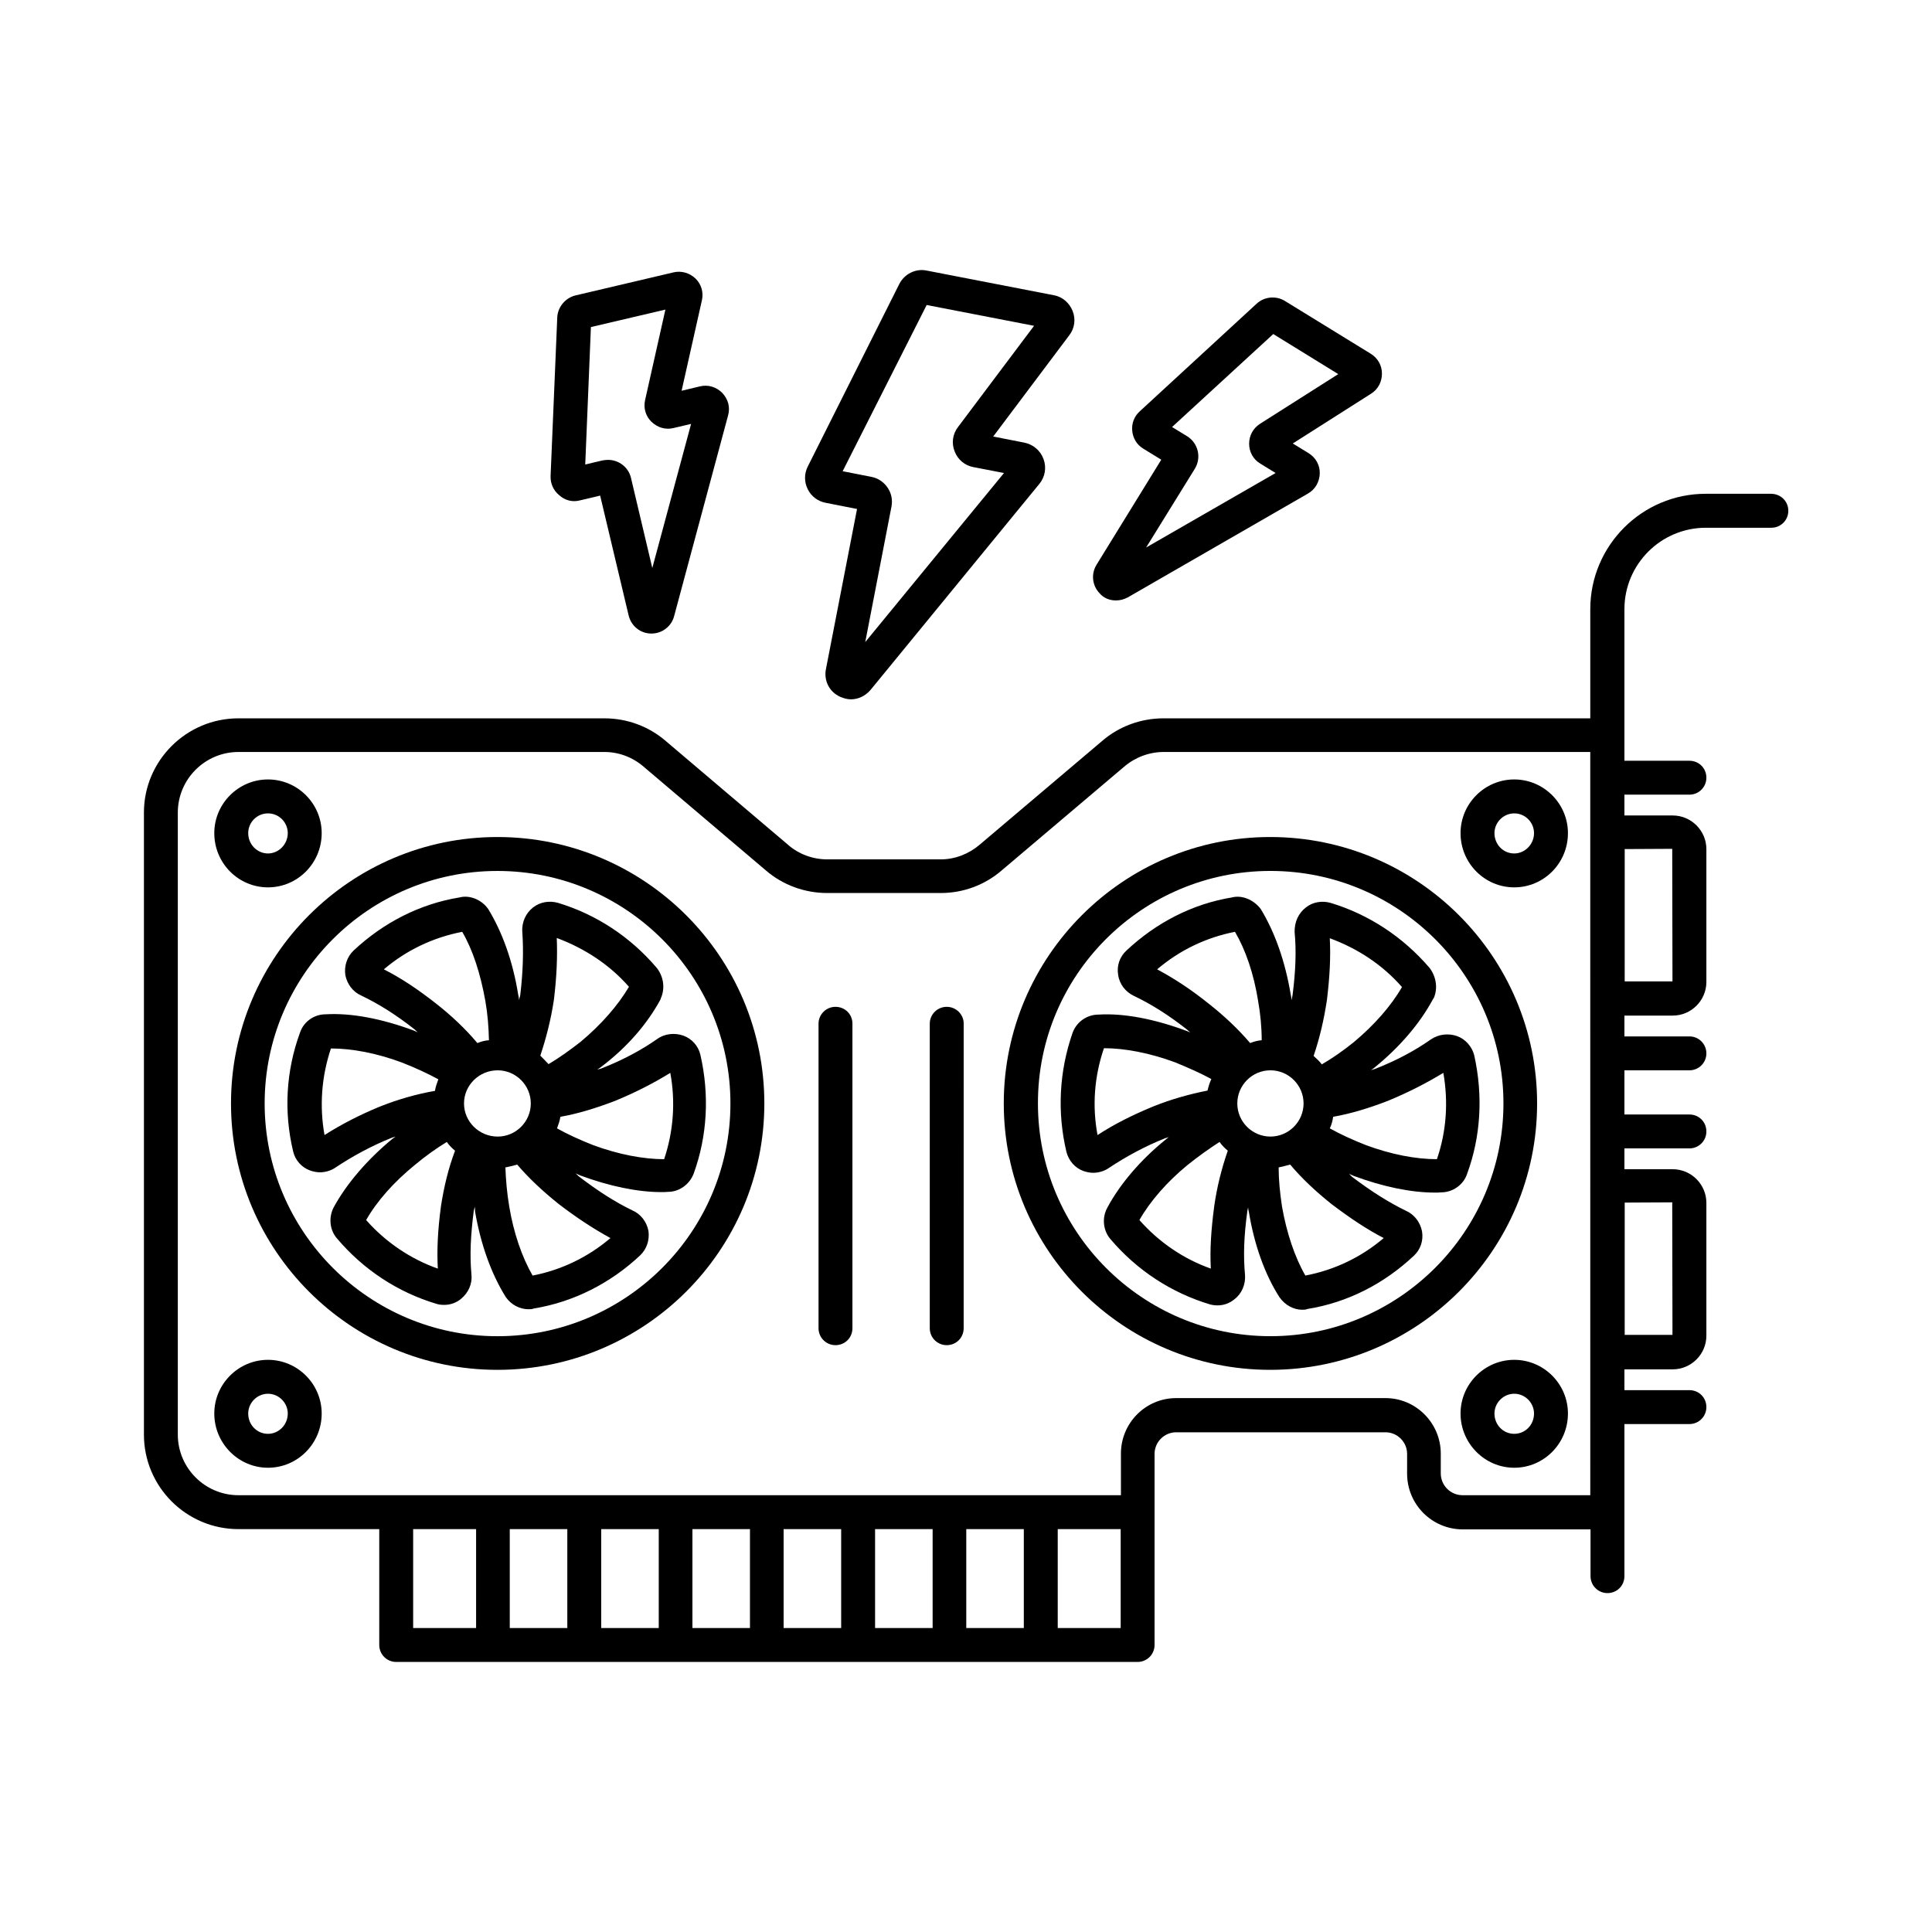 <?xml version="1.0" encoding="UTF-8"?>
<!-- Uploaded to: ICON Repo, www.iconrepo.com, Generator: ICON Repo Mixer Tools -->
<svg fill="#000000" width="800px" height="800px" version="1.1" viewBox="144 144 512 512" xmlns="http://www.w3.org/2000/svg">
 <g>
  <path d="m394.89 410.82c-2.449 0-4.492 1.973-4.492 4.492v80.676c0 2.449 1.973 4.492 4.492 4.492s4.492-1.973 4.492-4.492l0.004-80.742c0-2.453-2.043-4.426-4.496-4.426z"/>
  <path d="m365.41 410.82c-2.449 0-4.492 1.973-4.492 4.492v80.676c0 2.449 1.973 4.492 4.492 4.492 2.519 0 4.492-1.973 4.492-4.492v-80.742c0-2.453-1.973-4.426-4.492-4.426z"/>
  <path d="m613.37 274.86h-17.359c-16.883 0-30.57 13.754-30.57 30.57v28.934h-113.08c-5.992 0-11.777 2.109-16.273 5.992l-32.477 27.504c-2.859 2.449-6.535 3.879-10.281 3.879l-30.09 0.004c-3.812 0-7.559-1.363-10.418-3.879l-32.406-27.504c-4.492-3.879-10.281-5.992-16.203-5.992l-97.02-0.004c-13.82 0-25.051 11.234-25.051 24.984v164.83c0 13.82 11.234 25.055 25.055 25.055h37.309v30.707c0 2.449 1.973 4.492 4.492 4.492h196.48c2.449 0 4.492-1.973 4.492-4.492v-35.062-0.137-15.453c0-3.133 2.586-5.719 5.719-5.719h55.488c3.133 0 5.719 2.586 5.719 5.719v5.242c0 8.168 6.606 14.773 14.773 14.773h33.836v12.391c0 2.449 1.973 4.492 4.492 4.492 2.519 0 4.492-1.973 4.492-4.492v-40.305h17.227c2.449 0 4.492-1.973 4.492-4.492 0-2.519-1.973-4.492-4.492-4.492h-17.227v-5.516h12.801c4.902 0 8.918-4.016 8.918-8.918v-35.199c0-4.902-4.016-8.918-8.918-8.918h-12.801v-5.516h17.227c2.449 0 4.492-1.973 4.492-4.492 0-2.519-1.973-4.492-4.492-4.492h-17.227v-11.711h17.227c2.449 0 4.492-1.973 4.492-4.492 0-2.449-1.973-4.492-4.492-4.492h-17.227v-5.516h12.801c4.902 0 8.918-4.016 8.918-8.918v-35.199c0-4.902-4.016-8.918-8.918-8.918h-12.801v-5.516h17.227c2.449 0 4.492-1.973 4.492-4.492 0-2.519-1.973-4.492-4.492-4.492h-17.227v-40.168c0-11.914 9.668-21.582 21.582-21.582h17.359c2.449 0 4.492-1.973 4.492-4.492 0.008-2.531-2.035-4.504-4.555-4.504zm-343.2 300.58h-16.68v-26.211h16.68zm24.172 0h-15.25v-26.211h15.25zm24.168 0h-15.184v-26.211h15.25v26.211zm24.238 0h-15.25v-26.211h15.25zm24.168 0h-15.25v-26.211h15.25zm24.238 0h-15.25v-26.211h15.25zm24.168 0h-15.25v-26.211h15.25zm25.668 0h-16.68v-26.211h16.68zm124.45-35.195h-33.836c-3.199 0-5.785-2.586-5.785-5.785v-5.242c0-8.102-6.606-14.707-14.637-14.707h-55.488c-8.102 0-14.637 6.606-14.637 14.707v11.031l-233.87-0.004c-8.852 0-16.066-7.215-16.066-16.066v-164.83c0-8.852 7.215-16.066 16.066-16.066h97.016c3.746 0 7.422 1.363 10.348 3.879l32.406 27.504c4.492 3.879 10.281 5.992 16.273 5.992h30.094c5.922 0 11.641-2.109 16.137-5.992l32.477-27.504c2.859-2.449 6.606-3.879 10.418-3.879h113.08zm9.125-77.547 12.594-0.066 0.066 35.129h-12.664zm0-93.684 12.594-0.066 0.066 35.129h-12.664z"/>
  <path d="m362.82 277.25 8.305 1.633-8.238 42.414c-0.613 3.062 0.887 6.059 3.746 7.352 0.953 0.41 1.906 0.68 2.859 0.68 1.973 0 3.812-0.887 5.176-2.449l44.797-54.672c1.496-1.84 1.906-4.289 1.09-6.535-0.816-2.246-2.723-3.879-5.039-4.356l-8.305-1.633 20.152-26.824c1.43-1.84 1.77-4.289 0.887-6.469-0.887-2.18-2.723-3.746-4.969-4.152l-33.699-6.535c-2.926-0.613-5.922 0.887-7.285 3.609l-24.238 48.34c-0.953 1.906-0.953 4.086 0 5.992 0.949 1.902 2.652 3.195 4.762 3.606zm26.758-52.422 28.457 5.516-20.152 26.824c-1.43 1.84-1.77 4.289-0.887 6.469 0.816 2.18 2.723 3.746 4.969 4.152l8.102 1.566-36.766 44.797 6.945-35.879c0.34-1.77 0-3.539-1.02-5.039-1.02-1.496-2.519-2.519-4.289-2.859l-7.625-1.496z"/>
  <path d="m297.6 276.63 5.445-1.293 7.559 31.793c0.68 2.793 3.133 4.766 5.992 4.766h0.066c2.793 0 5.309-1.906 5.992-4.629l14.297-53.172c0.613-2.18 0-4.356-1.566-5.992-1.566-1.566-3.746-2.246-5.922-1.703l-4.832 1.156 5.379-23.965c0.477-2.109-0.137-4.289-1.703-5.785s-3.746-2.109-5.785-1.633l-26.074 6.129c-2.656 0.68-4.629 3.062-4.766 5.785l-1.77 42.074c-0.066 1.973 0.75 3.812 2.246 5.039 1.562 1.43 3.535 1.906 5.441 1.43zm2.996-45.957 19.742-4.629-5.379 23.965c-0.477 2.109 0.137 4.289 1.703 5.785 1.566 1.496 3.676 2.18 5.856 1.633l4.629-1.09-10.281 38.195-5.652-23.898c-0.68-2.859-3.269-4.766-6.059-4.766-0.477 0-0.953 0.066-1.43 0.137l-4.629 1.09z"/>
  <path d="m439.76 303.12c1.09 0 2.109-0.273 3.133-0.816l47.727-27.504c1.906-1.09 3.062-3.062 3.133-5.309 0.066-2.246-1.09-4.223-2.926-5.379l-4.223-2.586 20.766-13.207c1.84-1.156 2.859-3.133 2.859-5.309 0-2.18-1.09-4.086-2.926-5.242l-22.809-14.023c-2.316-1.43-5.445-1.156-7.488 0.75l-30.977 28.527c-1.43 1.293-2.18 3.199-1.973 5.176 0.203 1.973 1.227 3.676 2.926 4.699l4.766 2.926-17.156 27.844c-1.496 2.449-1.156 5.516 0.816 7.559 1.086 1.281 2.648 1.895 4.352 1.895zm20.902-34.926c1.77-2.926 0.887-6.738-2.043-8.578l-4.016-2.449 26.824-24.645 17.227 10.621-20.695 13.141c-1.84 1.156-2.926 3.133-2.926 5.309 0 2.18 1.09 4.152 2.926 5.242l4.086 2.519-34.312 19.742z"/>
  <path d="m410.01 436.42c0 38.941 31.66 70.602 70.602 70.602 39.012 0 70.738-31.66 70.738-70.602s-31.727-70.602-70.738-70.602c-38.875 0-70.602 31.66-70.602 70.602zm70.668-61.613c34.043 0 61.75 27.641 61.75 61.613s-27.711 61.684-61.75 61.684c-33.973 0-61.613-27.641-61.613-61.684-0.07-33.973 27.574-61.613 61.613-61.613z"/>
  <path d="m426.62 449.29c0.613 2.316 2.246 4.223 4.492 5.039 0.816 0.273 1.703 0.477 2.586 0.477 1.496 0 3.062-0.477 4.289-1.363 4.426-2.926 9.258-5.582 14.844-7.828 0.34-0.066 0.75-0.203 0.953-0.273-0.273 0.203-0.543 0.34-0.816 0.613-6.672 5.379-12.188 11.848-15.523 18.109-1.496 2.723-1.09 6.129 0.887 8.375 6.945 8.168 16.066 14.16 26.281 17.227 0.75 0.203 1.363 0.273 2.043 0.273 1.633 0 3.199-0.543 4.492-1.633 1.973-1.496 2.996-4.016 2.793-6.469-0.477-5.106-0.273-10.418 0.613-16.816 0-0.34 0.203-0.75 0.203-1.09 0.066 0.477 0.066 0.816 0.203 1.227 1.43 8.715 4.223 16.543 8.102 22.602 1.496 2.18 3.879 3.336 5.992 3.336 0.543 0 0.953 0 1.43-0.203 10.621-1.703 20.289-6.672 28.188-14.094 1.77-1.633 2.586-4.016 2.18-6.469-0.477-2.519-2.18-4.562-4.223-5.445-4.492-2.18-9.055-5.039-14.297-8.988l-0.816-0.816c0.477 0.203 0.816 0.34 1.227 0.543 7.691 2.859 15.184 4.426 21.516 4.426 0.543 0 1.156 0 1.703-0.066 2.996 0 5.856-1.973 6.809-4.832 3.676-9.941 4.289-20.832 1.906-31.523-0.613-2.316-2.316-4.223-4.492-5.039-2.316-0.816-4.969-0.543-7.012 0.887-4.289 2.996-9.121 5.582-14.844 7.828-0.34 0.066-0.613 0.203-1.02 0.273 0.273-0.203 0.613-0.34 0.887-0.613 6.738-5.445 12.117-11.777 15.523-18.109 0.066-0.066 0.066-0.203 0.203-0.273 1.156-2.519 0.75-5.719-1.09-8.102-7.012-8.168-16.066-14.16-26.281-17.227-2.246-0.613-4.699-0.203-6.469 1.227-1.973 1.496-3.062 3.879-2.996 6.535 0.477 4.969 0.273 10.348-0.543 16.68-0.066 0.477-0.203 0.887-0.273 1.363-0.066-0.477-0.066-0.953-0.203-1.43-1.496-8.918-4.223-16.613-7.965-22.738-1.906-2.519-5.039-3.746-7.625-3.062-10.418 1.703-20.086 6.672-27.98 14.094-1.77 1.633-2.586 4.016-2.18 6.398 0.34 2.519 1.973 4.562 4.152 5.582 4.699 2.246 9.328 5.176 14.16 8.988 0.273 0.273 0.543 0.477 0.816 0.75-0.34-0.203-0.75-0.34-1.09-0.477-8.441-3.133-16.543-4.699-23.215-4.289-3.133 0-5.922 1.973-6.945 4.969-3.481 10.074-4.09 20.898-1.574 31.449zm39.148 14.434v0.066c-0.816 6.129-1.156 11.371-0.887 16.406-7.285-2.586-13.754-7.012-18.926-12.867 2.859-5.039 7.352-10.145 12.73-14.57 3.062-2.449 5.856-4.426 8.512-6.129 0.613 0.887 1.363 1.633 2.18 2.316-1.633 4.703-2.859 9.535-3.609 14.777zm46.023-27.98c5.445-2.246 10.211-4.699 14.707-7.422 1.363 7.691 0.816 15.59-1.703 22.875-5.582 0-12.051-1.227-18.859-3.746-3.609-1.43-6.738-2.859-9.531-4.426 0.477-0.953 0.75-1.973 0.887-3.062 4.629-0.816 9.395-2.246 14.5-4.219zm-16.137-26.758c0.75-6.195 1.02-11.508 0.75-16.34 7.422 2.723 14.023 7.082 19.133 12.938-2.859 4.969-7.352 10.078-12.73 14.57-2.859 2.316-5.719 4.289-8.512 5.922-0.613-0.816-1.363-1.496-2.18-2.246 1.566-4.562 2.723-9.465 3.539-14.844zm1.227 54.125c4.969 3.746 9.328 6.672 13.82 8.988-5.922 5.039-12.938 8.441-20.766 9.941-2.793-4.832-4.969-11.301-6.195-18.312-0.543-3.609-0.887-7.012-0.887-10.348 0.953-0.203 2.043-0.477 3.062-0.75 3.137 3.742 6.812 7.144 10.965 10.48zm-7.422-26.688c0 4.832-3.949 8.781-8.781 8.781s-8.781-3.949-8.781-8.781 3.949-8.781 8.781-8.781c4.836 0 8.781 3.949 8.781 8.781zm-38.805-35.539c5.922-5.039 12.938-8.441 20.629-9.941 2.793 4.766 4.969 11.031 6.129 18.312 0.613 3.473 0.953 7.012 0.953 10.418-0.953 0.066-2.043 0.34-3.062 0.75-3.133-3.676-6.809-7.148-10.961-10.418-4.633-3.742-9.125-6.668-13.688-9.121zm-14.094 20.902c5.445 0 12.051 1.227 18.859 3.746 3.473 1.43 6.738 2.859 9.602 4.426-0.477 1.02-0.75 1.973-1.02 3.062-4.562 0.887-9.531 2.246-14.434 4.223-5.445 2.246-10.348 4.699-14.707 7.559-1.434-7.629-0.887-15.457 1.699-23.016z"/>
  <path d="m275.82 365.82c-38.941 0-70.602 31.66-70.602 70.602s31.66 70.602 70.602 70.602c39.012 0 70.738-31.66 70.738-70.602s-31.727-70.602-70.738-70.602zm0 132.29c-33.973 0-61.684-27.641-61.684-61.684 0-33.973 27.641-61.613 61.684-61.613 34.043 0 61.75 27.641 61.75 61.613 0 34.043-27.707 61.684-61.75 61.684z"/>
  <path d="m319.05 408.85c0-0.066 0.066-0.203 0.066-0.273 1.156-2.519 0.816-5.719-1.09-8.102-6.945-8.168-16-14.16-26.211-17.227-2.316-0.613-4.699-0.203-6.535 1.227-1.906 1.496-3.062 3.879-2.859 6.535 0.34 4.969 0.203 10.348-0.543 16.68-0.066 0.477-0.273 0.887-0.34 1.363 0-0.477-0.066-0.953-0.203-1.43-1.43-8.918-4.223-16.613-7.965-22.738-1.77-2.519-4.969-3.746-7.559-3.062-10.484 1.703-20.219 6.672-28.117 14.094-1.703 1.633-2.519 4.016-2.18 6.469 0.477 2.449 2.043 4.492 4.223 5.445 4.699 2.246 9.328 5.176 14.16 8.988 0.273 0.273 0.477 0.477 0.816 0.75-0.477-0.203-0.75-0.34-1.09-0.477-8.441-3.133-16.543-4.699-23.352-4.289-3.062 0-5.856 1.973-6.809 4.969-3.676 10.078-4.289 20.902-1.77 31.387 0.543 2.316 2.246 4.223 4.492 5.039 0.816 0.273 1.703 0.477 2.586 0.477 1.496 0 3.062-0.477 4.289-1.363 4.426-2.926 9.258-5.582 14.844-7.828 0.34-0.066 0.613-0.203 0.953-0.273-0.273 0.203-0.543 0.34-0.887 0.613-6.535 5.379-12.117 11.848-15.523 18.109-1.43 2.723-1.09 6.129 0.953 8.375 6.945 8.168 16 14.16 26.281 17.227 0.613 0.203 1.363 0.273 2.043 0.273 1.633 0 3.199-0.543 4.492-1.633 1.973-1.633 2.996-4.016 2.723-6.469-0.477-5.106-0.203-10.418 0.613-16.816 0.066-0.34 0.203-0.75 0.273-1.09 0.066 0.477 0.066 0.816 0.066 1.227 1.496 8.715 4.289 16.543 8.168 22.738 1.43 2.043 3.746 3.199 5.992 3.199 0.477 0 0.953 0 1.43-0.203 10.484-1.703 20.289-6.672 28.188-14.094 1.703-1.633 2.519-4.016 2.18-6.469-0.477-2.519-2.18-4.562-4.289-5.445-4.492-2.18-8.988-5.039-14.16-8.988-0.273-0.273-0.543-0.543-0.887-0.816 0.477 0.203 0.816 0.34 1.227 0.543 7.691 2.859 15.25 4.426 21.516 4.426 0.613 0 1.156 0 1.77-0.066 2.996 0 5.719-1.973 6.809-4.832 3.609-9.941 4.223-20.832 1.77-31.523-0.543-2.316-2.246-4.223-4.492-5.039-2.316-0.816-4.969-0.543-6.945 0.887-4.289 2.996-9.121 5.582-14.844 7.828-0.34 0.066-0.613 0.203-1.02 0.273 0.273-0.203 0.543-0.34 0.887-0.613 7.078-5.316 12.391-11.578 15.859-17.98zm-74.344 28.391c-5.445 2.246-10.211 4.699-14.707 7.559-1.363-7.625-0.816-15.453 1.703-22.945 5.582 0 12.117 1.227 18.859 3.746 3.609 1.43 6.738 2.859 9.602 4.426-0.34 1.02-0.75 1.973-0.887 3.062-4.699 0.816-9.602 2.18-14.57 4.152zm16.137 26.484v0.066c-0.816 6.129-1.09 11.371-0.816 16.406-7.285-2.586-13.82-7.012-18.996-12.867 2.859-5.039 7.422-10.145 12.867-14.57 2.926-2.449 5.719-4.426 8.512-6.129 0.613 0.887 1.363 1.633 2.18 2.316-1.773 4.703-2.93 9.535-3.746 14.777zm-1.297-53.785c-4.699-3.676-9.121-6.672-13.82-9.055 5.922-5.039 13.004-8.441 20.766-9.941 2.793 4.766 4.832 11.031 6.129 18.312 0.613 3.473 0.887 7.012 0.953 10.418-1.09 0.066-2.043 0.34-3.062 0.75-3.133-3.742-6.809-7.215-10.965-10.484zm7.422 26.484c0-4.832 4.016-8.781 8.918-8.781 4.832 0 8.781 3.949 8.781 8.781s-3.949 8.781-8.781 8.781c-4.898 0.004-8.918-3.945-8.918-8.781zm38.809 35.676c-5.922 5.039-12.938 8.441-20.629 9.941-2.793-4.832-5.039-11.301-6.195-18.312-0.613-3.609-0.887-7.012-1.02-10.348 1.09-0.203 2.18-0.477 3.133-0.75 3.133 3.676 6.809 7.082 10.961 10.418 4.965 3.809 9.391 6.668 13.75 9.051zm1.223-36.355c5.445-2.246 10.211-4.699 14.637-7.422 1.43 7.691 0.816 15.59-1.633 22.875-5.445 0-12.051-1.227-18.859-3.746-3.609-1.43-6.738-2.859-9.531-4.426 0.34-0.953 0.75-1.973 0.887-3.062 4.629-0.816 9.328-2.246 14.5-4.219zm-9.121-15.66c-2.996 2.316-5.719 4.289-8.512 5.922-0.75-0.816-1.43-1.496-2.18-2.246 1.496-4.492 2.793-9.395 3.609-14.844 0.75-6.195 0.953-11.508 0.75-16.34 7.352 2.723 14.023 7.082 19.133 12.938-2.93 4.973-7.422 10.078-12.801 14.57z"/>
  <path d="m215.02 504.37c-7.828 0-14.23 6.398-14.23 14.23 0 7.898 6.398 14.367 14.23 14.367 7.828 0 14.23-6.398 14.23-14.367-0.004-7.828-6.402-14.23-14.23-14.23zm0 19.609c-2.926 0-5.242-2.383-5.242-5.379 0-2.859 2.383-5.242 5.242-5.242s5.242 2.383 5.242 5.242c0 2.996-2.383 5.379-5.242 5.379z"/>
  <path d="m215.02 379.16c7.828 0 14.23-6.398 14.23-14.367 0-7.828-6.398-14.23-14.23-14.23-7.828 0-14.23 6.398-14.23 14.23 0 7.969 6.398 14.367 14.23 14.367zm0-19.605c2.926 0 5.242 2.383 5.242 5.242 0 2.926-2.383 5.379-5.242 5.379s-5.242-2.383-5.242-5.379c0-2.859 2.312-5.242 5.242-5.242z"/>
  <path d="m545.29 504.37c-7.828 0-14.23 6.398-14.23 14.23 0 7.898 6.398 14.367 14.23 14.367 7.828 0 14.23-6.398 14.23-14.367 0-7.828-6.398-14.23-14.23-14.23zm0 19.609c-2.926 0-5.242-2.383-5.242-5.379 0-2.859 2.383-5.242 5.242-5.242s5.242 2.383 5.242 5.242c0 2.996-2.312 5.379-5.242 5.379z"/>
  <path d="m545.29 379.16c7.828 0 14.23-6.398 14.23-14.367 0-7.828-6.398-14.23-14.23-14.23-7.828 0-14.23 6.398-14.23 14.23 0.004 7.969 6.402 14.367 14.23 14.367zm0-19.605c2.926 0 5.242 2.383 5.242 5.242 0 2.926-2.383 5.379-5.242 5.379-2.926 0-5.242-2.383-5.242-5.379 0-2.859 2.383-5.242 5.242-5.242z"/>
 </g>
</svg>